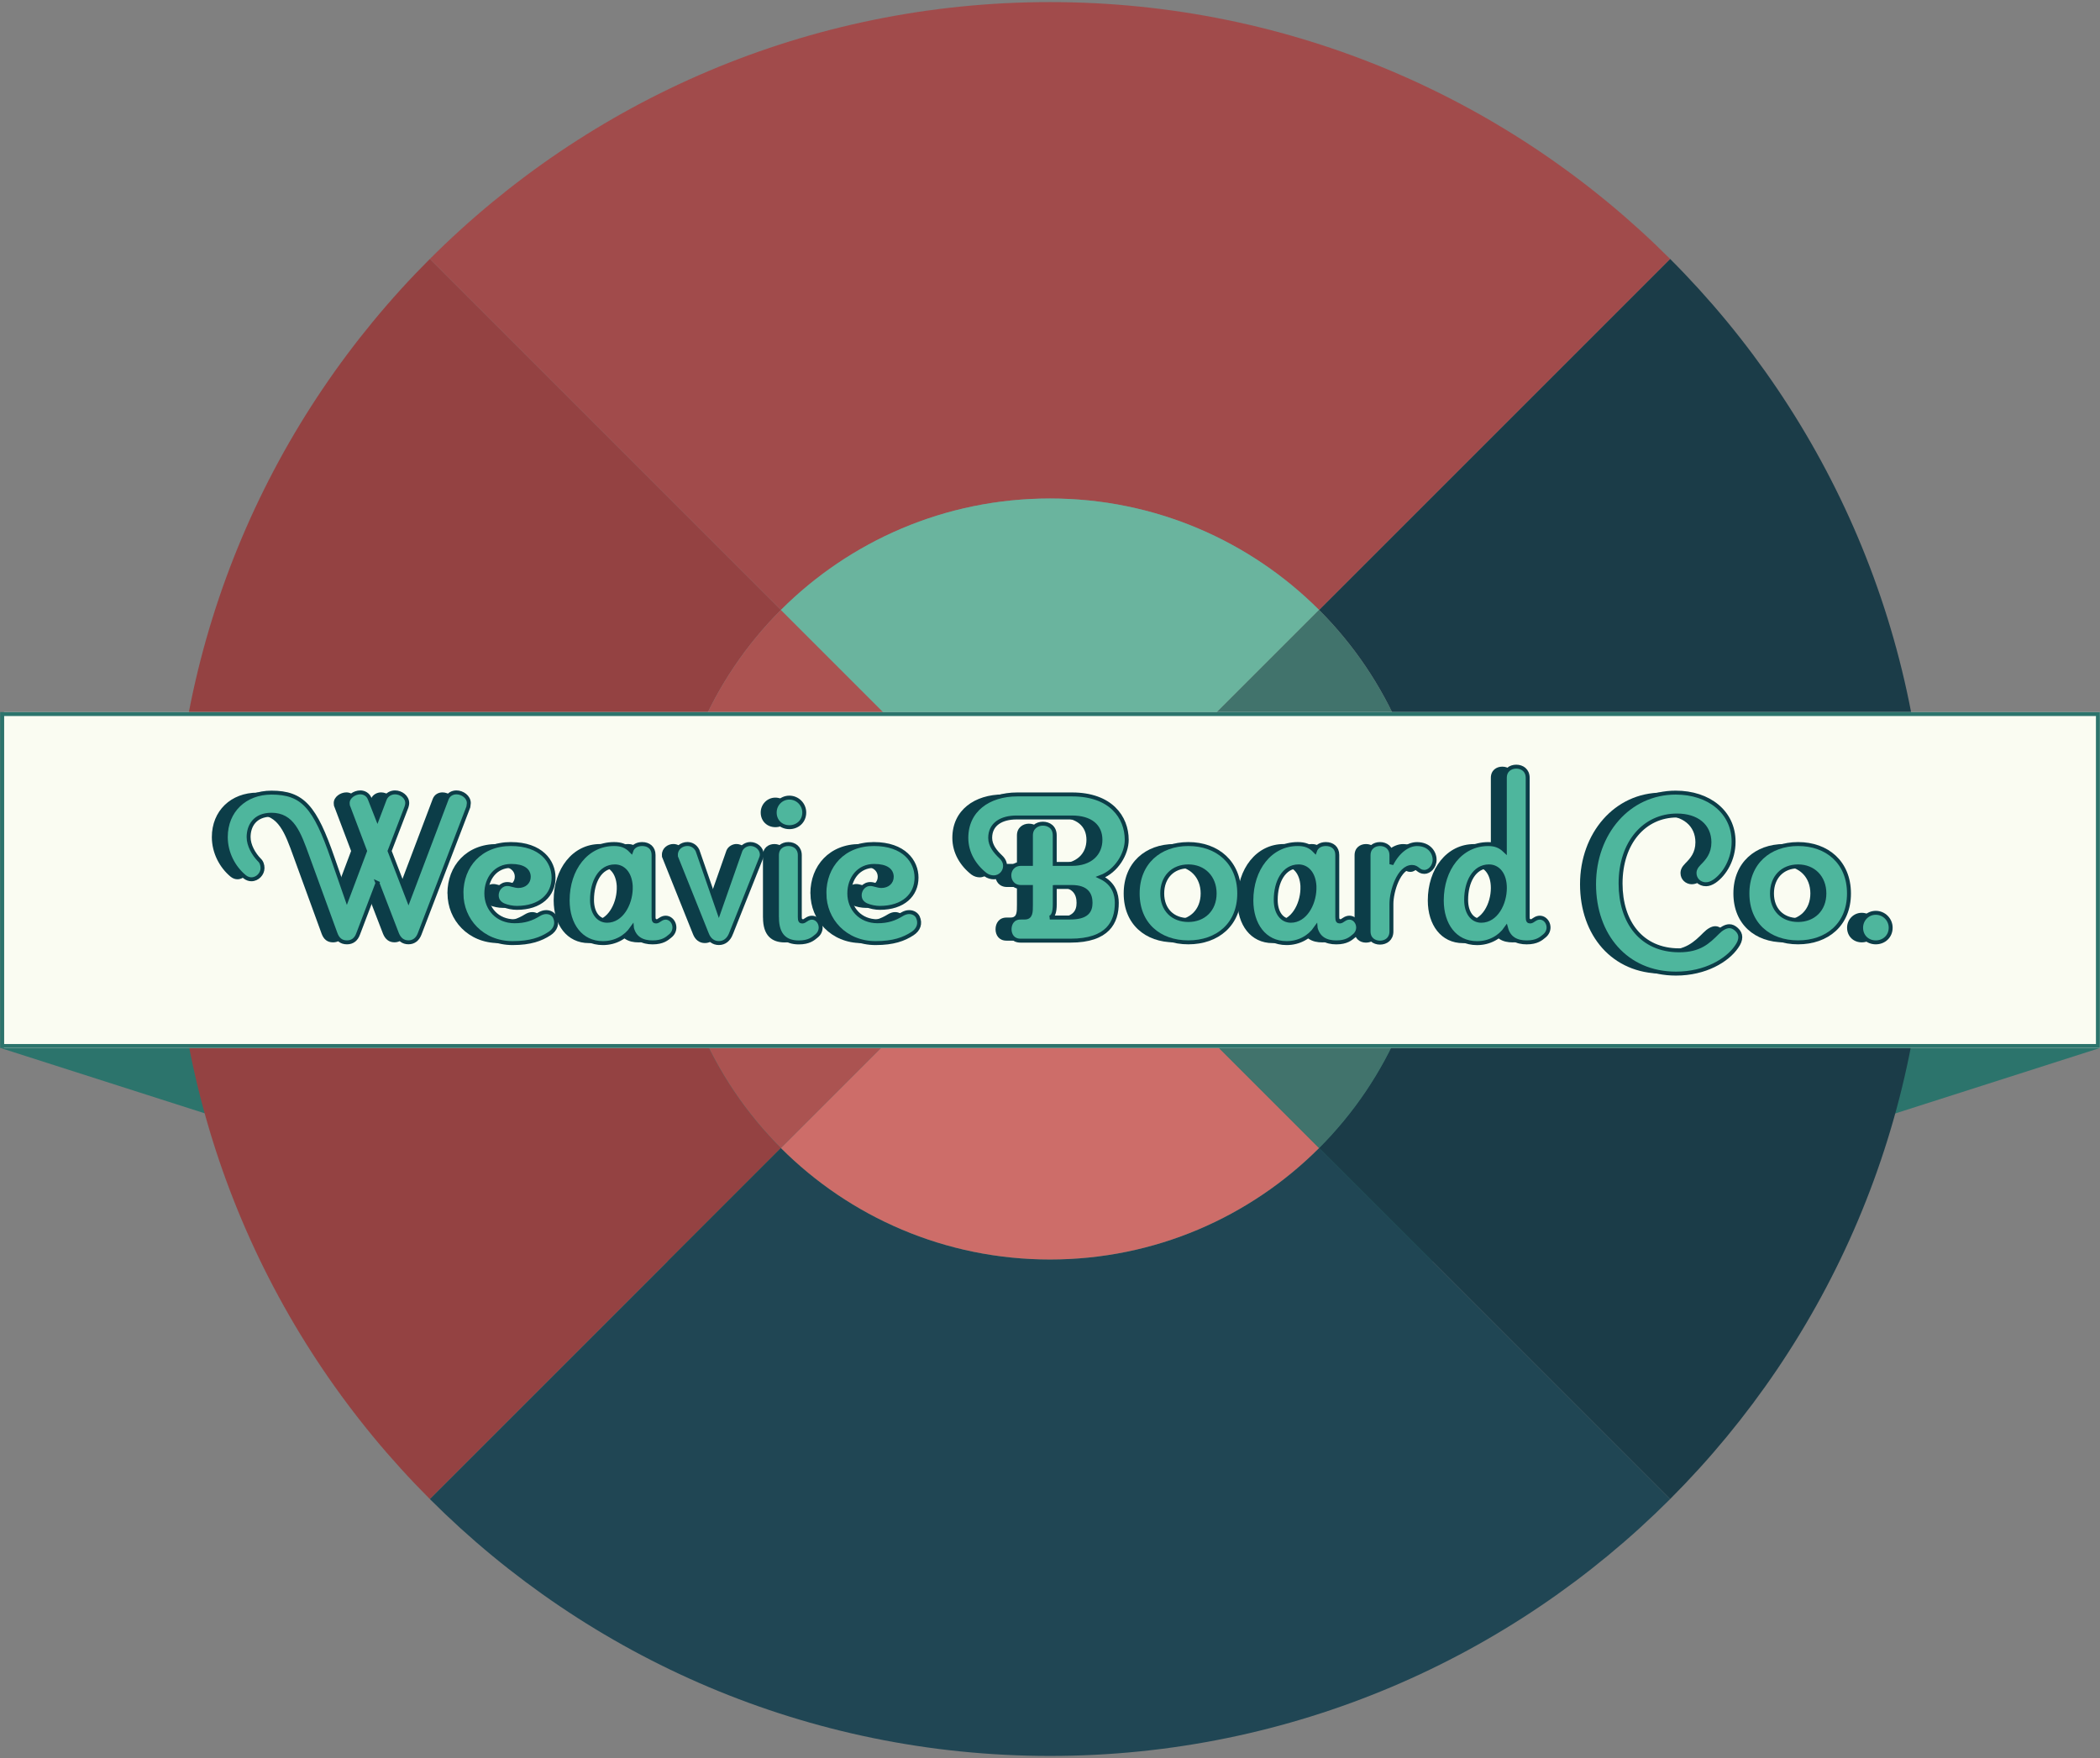 <?xml version="1.0" encoding="UTF-8"?>
<svg id="Layer_1" data-name="Layer 1" xmlns="http://www.w3.org/2000/svg" viewBox="0 0 532.9 446.14">
  <rect x="0" y="0" width="532.9" height="446.14" fill="#808080" stroke="none"/>
  <defs>
    <style>
      .cls-1 {
        fill: #cd6d69;
      }

      .cls-2 {
        fill: #1b3c48;
      }

      .cls-3 {
        fill: #944242;
      }

      .cls-4 {
        fill: #2c746c;
      }

      .cls-5 {
        fill: #41736c;
      }

      .cls-6 {
        fill: #fafcf2;
      }

      .cls-7 {
        fill: #0c3d48;
      }

      .cls-8 {
        fill: #6ab49e;
      }

      .cls-9 {
        fill: #a14b4b;
      }

      .cls-10 {
        isolation: isolate;
      }

      .cls-11 {
        fill: #204654;
      }

      .cls-12 {
        fill: #ab5351;
      }

      .cls-13 {
        fill: #4eb69d;
      }

      .cls-14 {
        stroke: #2c746c;
      }

      .cls-14, .cls-15 {
        fill: none;
      }

      .cls-15 {
        stroke: #0c3d48;
      }
    </style>
  </defs>
  <path id="Polygon_1" data-name="Polygon 1" class="cls-4" d="M266.5,351.17L.07,265.94h532.87l-266.43,85.22Z"/>
  <g>
    <path class="cls-3" d="M169.88,223.07c0-26.67,10.81-50.81,28.28-68.28l-89.08-89.08c-40.27,40.27-65.18,95.91-65.18,157.36s24.91,117.09,65.18,157.36l89.08-89.08c-17.47-17.47-28.28-41.62-28.28-68.28Z"/>
    <path class="cls-2" d="M423.81,65.71l-89.08,89.08c17.47,17.47,28.28,41.62,28.28,68.28s-10.81,50.81-28.28,68.28l89.08,89.08c40.27-40.27,65.18-95.91,65.18-157.36s-24.91-117.09-65.18-157.36Z"/>
    <path class="cls-9" d="M266.45,126.51c26.67,0,50.81,10.81,68.28,28.28l89.08-89.08C383.54,25.44,327.9.53,266.45.53s-117.09,24.91-157.36,65.18l89.08,89.08c17.47-17.47,41.62-28.28,68.28-28.28Z"/>
    <path class="cls-11" d="M266.45,319.64c-26.67,0-50.81-10.81-68.28-28.28l-89.08,89.08c40.27,40.27,95.91,65.18,157.36,65.18s117.09-24.91,157.36-65.18l-89.08-89.08c-17.47,17.47-41.62,28.28-68.28,28.28Z"/>
    <path class="cls-12" d="M198.17,154.79c-17.47,17.47-28.28,41.62-28.28,68.28s10.81,50.81,28.28,68.28l68.28-68.28-68.28-68.28Z"/>
    <path class="cls-8" d="M198.17,154.79l68.28,68.28,68.28-68.28c-17.47-17.47-41.62-28.28-68.28-28.28s-50.81,10.81-68.28,28.28Z"/>
    <path class="cls-1" d="M198.17,291.35c17.47,17.47,41.62,28.28,68.28,28.28s50.81-10.81,68.28-28.28l-68.28-68.28-68.28,68.28Z"/>
    <path class="cls-5" d="M334.73,291.35c17.47-17.47,28.28-41.62,28.28-68.28s-10.81-50.81-28.28-68.28l-68.28,68.28,68.28,68.28Z"/>
  </g>
  <rect class="cls-6" x="1.02" y="180.71" width="531.84" height="85.24"/>
  <rect class="cls-14" x=".54" y="181.21" width="531.83" height="84.24"/>
  <g class="cls-10">
    <path class="cls-7" d="M92.25,224.09l-4.91,12.92c-.5,1.39-1.45,2.14-2.83,2.14-1.51,0-2.39-.82-2.9-2.21l-7.12-19.53c-2.21-6.11-3.84-10.65-9.14-10.65-4.28,0-5.8,2.9-5.8,5.67,0,2.14,1.32,4.35,2.65,5.73.63.57.88,1.32.88,2.14,0,1.45-1.26,2.84-2.83,2.84-.57,0-1.13-.19-1.7-.63-2.83-2.33-4.79-6.05-4.79-10.08,0-6.68,4.85-11.28,11.59-11.28,7.94,0,11.03,3.59,15.56,16.7l3.59,10.33,4.6-12.22-4.22-11.15c-.13-.19-.19-.63-.19-1.01,0-1.58,1.7-2.71,3.21-2.71.95,0,1.95.5,2.39,1.64l1.95,4.98,1.89-4.98c.5-1.13,1.58-1.64,2.58-1.64,1.51,0,3.09,1.13,3.09,2.71,0,.38-.13.82-.19,1.01l-4.28,11.15,4.79,12.41,9.7-25.64c.44-1.13,1.45-1.64,2.46-1.64,1.51,0,3.15,1.13,3.15,2.71,0,.38-.13.82-.13,1.01l-12.35,32.19c-.5,1.32-1.45,2.14-2.84,2.14s-2.33-.76-2.9-2.14l-4.98-12.92Z"/>
    <path class="cls-7" d="M113.54,226.74c0-7.06,4.85-12.54,12.54-12.54s10.84,4.41,10.84,8.51c0,4.41-3.34,7.69-9.32,7.69-1.07,0-2.39-.25-3.4-.69-.95-.44-1.7-1.2-1.7-2.52,0-1.45,1.13-2.9,2.77-2.84.76,0,1.83.5,2.71.5,1.64,0,2.65-1.01,2.65-2.33,0-1.57-1.26-2.77-4.47-2.77-3.91,0-6.3,3.15-6.3,6.99s2.77,7.06,7.18,7.06c2.58,0,4.35-.63,6.17-1.76.63-.38,1.26-.57,1.83-.57,1.01,0,1.83.5,2.21,1.26.76,1.64.19,3.21-1.39,4.22-2.14,1.39-4.79,2.39-9.32,2.39-7.75,0-12.98-5.86-12.98-12.6Z"/>
    <path class="cls-7" d="M156.82,235.56c-1.58,2.27-4.22,3.78-7.37,3.78-5.61,0-8.95-4.66-8.95-10.84,0-8,4.79-14.3,11.78-14.3,1.76,0,3.09.44,4.35,1.76.38-1.13,1.45-1.76,2.77-1.76,1.64,0,2.9.95,2.9,2.77v15.75c0,.95.19,1.13.63,1.13.31,0,.63-.19,1.07-.5,1.83-1.26,3.59.25,3.59,2.02,0,.76-.32,1.58-1.13,2.21-.76.63-1.83,1.58-4.41,1.58s-4.54-1.01-5.23-3.59ZM146.68,228.38c0,3.28,1.58,5.29,3.84,5.29,3.59,0,5.86-4.16,5.99-8v-.82c-.19-3.21-1.89-4.98-4.03-4.98-3.78,0-5.8,3.97-5.8,8.5Z"/>
    <path class="cls-7" d="M181.96,236.94c-.63,1.57-1.7,2.39-3.09,2.39s-2.46-.82-3.02-2.27l-7.75-19.34c-.13-.25-.13-.38-.13-.82,0-1.64,1.45-2.71,2.9-2.71,1.01,0,2.02.5,2.58,1.64l5.42,15.62,5.48-15.62c.44-1.07,1.58-1.64,2.52-1.64,1.39,0,2.9,1.07,2.9,2.71,0,.38-.13.76-.31,1.2l-7.5,18.84Z"/>
    <path class="cls-7" d="M200.54,206.2c0,2.21-1.7,3.72-3.78,3.72s-3.72-1.51-3.72-3.72c0-2.08,1.64-3.78,3.72-3.78s3.78,1.7,3.78,3.78ZM193.61,232.85v-15.81c0-1.89,1.39-2.84,2.9-2.84s2.9.95,2.9,2.84v15.69c0,.95.19,1.13.63,1.13.31,0,.63-.19,1.07-.5,1.83-1.26,3.59.25,3.59,2.02,0,.76-.32,1.58-1.13,2.21-.76.63-1.83,1.58-4.41,1.58-3.34,0-5.54-1.76-5.54-6.3Z"/>
    <path class="cls-7" d="M205.64,226.74c0-7.06,4.85-12.54,12.54-12.54s10.84,4.41,10.84,8.51c0,4.41-3.34,7.69-9.32,7.69-1.07,0-2.39-.25-3.4-.69-.95-.44-1.7-1.2-1.7-2.52,0-1.45,1.13-2.9,2.77-2.84.76,0,1.83.5,2.71.5,1.64,0,2.65-1.01,2.65-2.33,0-1.57-1.26-2.77-4.47-2.77-3.91,0-6.3,3.15-6.3,6.99s2.77,7.06,7.18,7.06c2.58,0,4.35-.63,6.17-1.76.63-.38,1.26-.57,1.83-.57,1.01,0,1.83.5,2.21,1.26.76,1.64.19,3.21-1.39,4.22-2.14,1.39-4.79,2.39-9.32,2.39-7.75,0-12.98-5.86-12.98-12.6Z"/>
    <path class="cls-7" d="M255.41,232.85h1.07c1.58,0,1.58-1.32,1.58-3.28v-4.47h-2.52c-2.02,0-2.96-1.51-2.96-2.96s1.01-2.9,2.96-2.9h2.52v-7.25c0-1.95,1.51-2.96,3.02-2.96s3.02.88,3.02,2.96v7.25h4.35c4.79,0,7.25-2.65,7.25-6.11s-2.46-5.67-7.25-5.67h-14.05c-3.84,0-6.68,1.7-6.68,5.17,0,1.95,1.32,3.53,2.65,4.79.82.76,1.13,1.58,1.13,2.33,0,1.51-1.2,2.9-2.9,2.9-.63,0-1.39-.19-2.08-.69-2.84-2.21-4.85-5.48-4.85-9.32,0-7.06,5.67-11.03,12.92-11.03h13.92c9.83,0,13.86,5.8,13.86,11.53,0,3.53-2.58,7.94-6.62,9.45,3.46,1.64,4.09,4.54,4.09,6.55,0,4.85-2.21,9.58-11.78,9.58h-12.66c-1.89,0-2.77-1.39-2.77-2.9s.88-2.96,2.77-2.96ZM264.11,225.1v4.41c0,1.89-.38,3.15-1.26,3.34h5.17c4.22,0,5.17-1.64,5.17-3.72s-.88-4.03-4.79-4.03h-4.28Z"/>
    <path class="cls-7" d="M298,214.2c7.37,0,12.92,4.66,12.92,12.54s-5.54,12.41-12.92,12.41-12.85-4.6-12.85-12.41,5.54-12.54,12.85-12.54ZM298,219.87c-3.91,0-6.62,2.71-6.62,6.87s2.71,6.74,6.62,6.74,6.68-2.65,6.68-6.74-2.77-6.87-6.68-6.87Z"/>
    <path class="cls-7" d="M330.32,235.56c-1.58,2.27-4.22,3.78-7.37,3.78-5.61,0-8.95-4.66-8.95-10.84,0-8,4.79-14.3,11.78-14.3,1.76,0,3.09.44,4.35,1.76.38-1.13,1.45-1.76,2.77-1.76,1.64,0,2.9.95,2.9,2.77v15.75c0,.95.19,1.13.63,1.13.31,0,.63-.19,1.07-.5,1.83-1.26,3.59.25,3.59,2.02,0,.76-.32,1.58-1.13,2.21-.76.63-1.83,1.58-4.41,1.58s-4.54-1.01-5.23-3.59ZM320.17,228.38c0,3.28,1.58,5.29,3.84,5.29,3.59,0,5.86-4.16,5.99-8v-.82c-.19-3.21-1.89-4.98-4.03-4.98-3.78,0-5.8,3.97-5.8,8.5Z"/>
    <path class="cls-7" d="M343.74,217.04c0-1.89,1.39-2.84,2.9-2.84s2.9.95,2.9,2.84v2.27c1.58-3.15,4.09-5.1,6.49-5.1,3.09,0,4.47,2.14,4.47,3.97s-1.39,3.09-2.58,3.09c-1.58,0-1.7-1.26-3.15-1.26-3.34,0-5.23,6.17-5.23,9.39v6.99c0,1.89-1.39,2.83-2.9,2.83s-2.9-.95-2.9-2.83v-19.34Z"/>
    <path class="cls-7" d="M384.12,232.72c0,.95.19,1.13.63,1.13.32,0,.63-.19,1.07-.5,1.83-1.26,3.59.25,3.59,2.02,0,.76-.32,1.58-1.13,2.21-.76.63-1.83,1.58-4.41,1.58s-4.54-1.01-5.23-3.59c-1.57,2.27-4.22,3.78-7.37,3.78-5.61,0-8.95-4.66-8.95-10.84,0-8,4.79-14.3,11.78-14.3,1.7,0,2.96.44,4.22,1.64v-18.46c0-1.89,1.39-2.83,2.9-2.83s2.9.94,2.9,2.83v35.34ZM368.49,228.38c0,3.28,1.58,5.29,3.84,5.29,3.72,0,5.99-4.35,5.99-8.32,0-3.53-1.76-5.48-4.03-5.48-3.78,0-5.8,3.97-5.8,8.5Z"/>
    <path class="cls-7" d="M429.35,224.41c-1.58,0-2.9-1.2-2.9-2.83,0-.82.32-1.58,1.2-2.46,1.26-1.26,2.58-2.71,2.58-5.36,0-4.16-3.15-6.8-8.25-6.8-8.25,0-14.3,6.87-14.3,17.26,0,9.77,5.29,16.95,14.87,16.95,5.17,0,7.31-2.08,9.77-4.54.88-.88,1.95-1.58,2.96-1.58.63,0,1.2.25,1.83.82.63.57.95,1.26.95,1.95,0,.76-.31,1.58-.95,2.46-2.33,3.4-7.88,6.8-15.37,6.8-12.66,0-20.79-9.7-20.79-22.68s8.76-23.25,20.73-23.25c8.38,0,14.68,4.91,14.68,12.47,0,4.47-2.27,8.25-4.85,10.02-.76.5-1.45.76-2.14.76Z"/>
    <path class="cls-7" d="M452.72,214.2c7.37,0,12.92,4.66,12.92,12.54s-5.54,12.41-12.92,12.41-12.85-4.6-12.85-12.41,5.54-12.54,12.85-12.54ZM452.72,219.87c-3.91,0-6.62,2.71-6.62,6.87s2.71,6.74,6.62,6.74,6.68-2.65,6.68-6.74-2.77-6.87-6.68-6.87Z"/>
    <path class="cls-7" d="M476.22,235.43c0,2.21-1.7,3.72-3.78,3.72s-3.72-1.51-3.72-3.72c0-2.08,1.64-3.78,3.72-3.78s3.78,1.7,3.78,3.78Z"/>
  </g>
  <g class="cls-10">
    <path class="cls-13" d="M95.8,224.09l-4.92,12.92c-.5,1.39-1.45,2.14-2.83,2.14-1.51,0-2.39-.82-2.9-2.21l-7.12-19.53c-2.21-6.11-3.84-10.65-9.14-10.65-4.28,0-5.8,2.9-5.8,5.67,0,2.14,1.32,4.35,2.65,5.73.63.57.88,1.32.88,2.14,0,1.45-1.26,2.84-2.83,2.84-.57,0-1.13-.19-1.7-.63-2.84-2.33-4.79-6.05-4.79-10.08,0-6.68,4.85-11.28,11.59-11.28,7.94,0,11.03,3.59,15.56,16.7l3.59,10.33,4.6-12.22-4.22-11.15c-.13-.19-.19-.63-.19-1.01,0-1.58,1.7-2.71,3.21-2.71.95,0,1.95.5,2.39,1.64l1.95,4.98,1.89-4.98c.5-1.13,1.58-1.64,2.58-1.64,1.51,0,3.09,1.13,3.09,2.71,0,.38-.13.82-.19,1.01l-4.28,11.15,4.79,12.41,9.7-25.64c.44-1.13,1.45-1.64,2.46-1.64,1.51,0,3.15,1.13,3.15,2.71,0,.38-.13.82-.13,1.01l-12.35,32.19c-.5,1.32-1.45,2.14-2.83,2.14s-2.33-.76-2.9-2.14l-4.98-12.92Z"/>
    <path class="cls-13" d="M117.09,226.74c0-7.06,4.85-12.54,12.54-12.54s10.84,4.41,10.84,8.51c0,4.41-3.34,7.69-9.32,7.69-1.07,0-2.39-.25-3.4-.69-.94-.44-1.7-1.2-1.7-2.52,0-1.45,1.13-2.9,2.77-2.84.76,0,1.83.5,2.71.5,1.64,0,2.65-1.01,2.65-2.33,0-1.57-1.26-2.77-4.47-2.77-3.91,0-6.3,3.15-6.3,6.99s2.77,7.06,7.18,7.06c2.58,0,4.35-.63,6.17-1.76.63-.38,1.26-.57,1.83-.57,1.01,0,1.83.5,2.21,1.26.76,1.64.19,3.21-1.39,4.22-2.14,1.39-4.79,2.39-9.33,2.39-7.75,0-12.98-5.86-12.98-12.6Z"/>
    <path class="cls-13" d="M160.37,235.56c-1.58,2.27-4.22,3.78-7.37,3.78-5.61,0-8.95-4.66-8.95-10.84,0-8,4.79-14.3,11.78-14.3,1.76,0,3.09.44,4.35,1.76.38-1.13,1.45-1.76,2.77-1.76,1.64,0,2.9.95,2.9,2.77v15.75c0,.95.19,1.13.63,1.13.32,0,.63-.19,1.07-.5,1.83-1.26,3.59.25,3.59,2.02,0,.76-.31,1.58-1.13,2.21-.76.63-1.83,1.58-4.41,1.58s-4.54-1.01-5.23-3.59ZM150.23,228.38c0,3.28,1.58,5.29,3.84,5.29,3.59,0,5.86-4.16,5.99-8v-.82c-.19-3.21-1.89-4.98-4.03-4.98-3.78,0-5.8,3.97-5.8,8.5Z"/>
    <path class="cls-13" d="M185.51,236.94c-.63,1.57-1.7,2.39-3.09,2.39s-2.46-.82-3.02-2.27l-7.75-19.34c-.13-.25-.13-.38-.13-.82,0-1.64,1.45-2.71,2.9-2.71,1.01,0,2.02.5,2.58,1.64l5.42,15.62,5.48-15.62c.44-1.07,1.57-1.64,2.52-1.64,1.39,0,2.9,1.07,2.9,2.71,0,.38-.13.76-.32,1.2l-7.5,18.84Z"/>
    <path class="cls-13" d="M204.09,206.2c0,2.21-1.7,3.72-3.78,3.72s-3.72-1.51-3.72-3.72c0-2.08,1.64-3.78,3.72-3.78s3.78,1.7,3.78,3.78ZM197.16,232.85v-15.81c0-1.89,1.39-2.84,2.9-2.84s2.9.95,2.9,2.84v15.69c0,.95.19,1.13.63,1.13.32,0,.63-.19,1.07-.5,1.83-1.26,3.59.25,3.59,2.02,0,.76-.31,1.58-1.13,2.21-.76.63-1.83,1.58-4.41,1.58-3.34,0-5.54-1.76-5.54-6.3Z"/>
    <path class="cls-13" d="M209.2,226.74c0-7.06,4.85-12.54,12.54-12.54s10.84,4.41,10.84,8.51c0,4.41-3.34,7.69-9.32,7.69-1.07,0-2.39-.25-3.4-.69-.94-.44-1.7-1.2-1.7-2.52,0-1.45,1.13-2.9,2.77-2.84.76,0,1.83.5,2.71.5,1.64,0,2.65-1.01,2.65-2.33,0-1.57-1.26-2.77-4.47-2.77-3.91,0-6.3,3.15-6.3,6.99s2.77,7.06,7.18,7.06c2.58,0,4.35-.63,6.17-1.76.63-.38,1.26-.57,1.83-.57,1.01,0,1.83.5,2.21,1.26.76,1.64.19,3.21-1.39,4.22-2.14,1.39-4.79,2.39-9.33,2.39-7.75,0-12.98-5.86-12.98-12.6Z"/>
    <path class="cls-13" d="M258.97,232.85h1.07c1.57,0,1.57-1.32,1.57-3.28v-4.47h-2.52c-2.02,0-2.96-1.51-2.96-2.96s1.01-2.9,2.96-2.9h2.52v-7.25c0-1.95,1.51-2.96,3.02-2.96s3.02.88,3.02,2.96v7.25h4.35c4.79,0,7.25-2.65,7.25-6.11s-2.46-5.67-7.25-5.67h-14.05c-3.84,0-6.68,1.7-6.68,5.17,0,1.95,1.32,3.53,2.65,4.79.82.76,1.13,1.58,1.13,2.33,0,1.51-1.2,2.9-2.9,2.9-.63,0-1.39-.19-2.08-.69-2.83-2.21-4.85-5.48-4.85-9.32,0-7.06,5.67-11.03,12.92-11.03h13.92c9.83,0,13.86,5.8,13.86,11.53,0,3.53-2.58,7.94-6.62,9.45,3.47,1.64,4.1,4.54,4.1,6.55,0,4.85-2.21,9.58-11.78,9.58h-12.66c-1.89,0-2.77-1.39-2.77-2.9s.88-2.96,2.77-2.96ZM267.66,225.1v4.41c0,1.89-.38,3.15-1.26,3.34h5.17c4.22,0,5.17-1.64,5.17-3.72s-.88-4.03-4.79-4.03h-4.28Z"/>
    <path class="cls-13" d="M301.55,214.2c7.37,0,12.92,4.66,12.92,12.54s-5.54,12.41-12.92,12.41-12.85-4.6-12.85-12.41,5.54-12.54,12.85-12.54ZM301.55,219.87c-3.91,0-6.62,2.71-6.62,6.87s2.71,6.74,6.62,6.74,6.68-2.65,6.68-6.74-2.77-6.87-6.68-6.87Z"/>
    <path class="cls-13" d="M333.87,235.56c-1.58,2.27-4.22,3.78-7.37,3.78-5.61,0-8.95-4.66-8.95-10.84,0-8,4.79-14.3,11.78-14.3,1.76,0,3.09.44,4.35,1.76.38-1.13,1.45-1.76,2.77-1.76,1.64,0,2.9.95,2.9,2.77v15.75c0,.95.19,1.13.63,1.13.32,0,.63-.19,1.07-.5,1.83-1.26,3.59.25,3.59,2.02,0,.76-.31,1.58-1.13,2.21-.76.63-1.83,1.58-4.41,1.58s-4.54-1.01-5.23-3.59ZM323.73,228.38c0,3.28,1.58,5.29,3.84,5.29,3.59,0,5.86-4.16,5.99-8v-.82c-.19-3.21-1.89-4.98-4.03-4.98-3.78,0-5.8,3.97-5.8,8.5Z"/>
    <path class="cls-13" d="M347.29,217.04c0-1.89,1.39-2.84,2.9-2.84s2.9.95,2.9,2.84v2.27c1.58-3.15,4.1-5.1,6.49-5.1,3.09,0,4.47,2.14,4.47,3.97s-1.39,3.09-2.58,3.09c-1.58,0-1.7-1.26-3.15-1.26-3.34,0-5.23,6.17-5.23,9.39v6.99c0,1.89-1.39,2.83-2.9,2.83s-2.9-.95-2.9-2.83v-19.34Z"/>
    <path class="cls-13" d="M387.67,232.72c0,.95.19,1.13.63,1.13.32,0,.63-.19,1.07-.5,1.83-1.26,3.59.25,3.59,2.02,0,.76-.32,1.58-1.13,2.21-.76.63-1.83,1.58-4.41,1.58s-4.54-1.01-5.23-3.59c-1.57,2.27-4.22,3.78-7.37,3.78-5.61,0-8.95-4.66-8.95-10.84,0-8,4.79-14.3,11.78-14.3,1.7,0,2.96.44,4.22,1.64v-18.46c0-1.89,1.39-2.83,2.9-2.83s2.9.94,2.9,2.83v35.34ZM372.05,228.38c0,3.28,1.58,5.29,3.84,5.29,3.72,0,5.99-4.35,5.99-8.32,0-3.53-1.76-5.48-4.03-5.48-3.78,0-5.8,3.97-5.8,8.5Z"/>
    <path class="cls-13" d="M432.91,224.41c-1.58,0-2.9-1.2-2.9-2.83,0-.82.32-1.58,1.2-2.46,1.26-1.26,2.58-2.71,2.58-5.36,0-4.16-3.15-6.8-8.25-6.8-8.25,0-14.3,6.87-14.3,17.26,0,9.77,5.29,16.95,14.87,16.95,5.17,0,7.31-2.08,9.77-4.54.88-.88,1.95-1.58,2.96-1.58.63,0,1.2.25,1.83.82.63.57.95,1.26.95,1.95,0,.76-.31,1.58-.95,2.46-2.33,3.4-7.88,6.8-15.37,6.8-12.66,0-20.79-9.7-20.79-22.68s8.76-23.25,20.73-23.25c8.38,0,14.68,4.91,14.68,12.47,0,4.47-2.27,8.25-4.85,10.02-.76.5-1.45.76-2.14.76Z"/>
    <path class="cls-13" d="M456.28,214.2c7.37,0,12.92,4.66,12.92,12.54s-5.54,12.41-12.92,12.41-12.85-4.6-12.85-12.41,5.54-12.54,12.85-12.54ZM456.28,219.87c-3.91,0-6.62,2.71-6.62,6.87s2.71,6.74,6.62,6.74,6.68-2.65,6.68-6.74-2.77-6.87-6.68-6.87Z"/>
    <path class="cls-13" d="M479.78,235.43c0,2.21-1.7,3.72-3.78,3.72s-3.72-1.51-3.72-3.72c0-2.08,1.64-3.78,3.72-3.78s3.78,1.7,3.78,3.78Z"/>
  </g>
  <g class="cls-10">
    <path class="cls-15" d="M95.8,224.09l-4.92,12.92c-.5,1.39-1.45,2.14-2.83,2.14-1.51,0-2.39-.82-2.9-2.21l-7.12-19.53c-2.21-6.11-3.84-10.65-9.14-10.65-4.28,0-5.8,2.9-5.8,5.67,0,2.14,1.32,4.35,2.65,5.73.63.57.88,1.32.88,2.14,0,1.45-1.26,2.84-2.83,2.84-.57,0-1.13-.19-1.7-.63-2.84-2.33-4.79-6.05-4.79-10.08,0-6.68,4.85-11.28,11.59-11.28,7.94,0,11.03,3.59,15.56,16.7l3.59,10.33,4.6-12.22-4.22-11.15c-.13-.19-.19-.63-.19-1.01,0-1.58,1.7-2.71,3.21-2.71.95,0,1.95.5,2.39,1.64l1.95,4.98,1.89-4.98c.5-1.13,1.58-1.64,2.58-1.64,1.51,0,3.09,1.13,3.09,2.71,0,.38-.13.82-.19,1.01l-4.28,11.15,4.79,12.41,9.7-25.64c.44-1.13,1.45-1.64,2.46-1.64,1.51,0,3.15,1.13,3.15,2.71,0,.38-.13.82-.13,1.01l-12.35,32.19c-.5,1.32-1.45,2.14-2.83,2.14s-2.33-.76-2.9-2.14l-4.98-12.92Z"/>
    <path class="cls-15" d="M117.09,226.74c0-7.06,4.85-12.54,12.54-12.54s10.84,4.41,10.84,8.51c0,4.41-3.34,7.69-9.32,7.69-1.07,0-2.39-.25-3.4-.69-.94-.44-1.7-1.2-1.7-2.52,0-1.45,1.13-2.9,2.77-2.84.76,0,1.83.5,2.71.5,1.64,0,2.65-1.01,2.65-2.33,0-1.57-1.26-2.77-4.47-2.77-3.91,0-6.3,3.15-6.3,6.99s2.77,7.06,7.18,7.06c2.58,0,4.35-.63,6.17-1.76.63-.38,1.26-.57,1.83-.57,1.01,0,1.83.5,2.21,1.26.76,1.64.19,3.21-1.39,4.22-2.14,1.39-4.79,2.39-9.33,2.39-7.75,0-12.98-5.86-12.98-12.6Z"/>
    <path class="cls-15" d="M160.37,235.56c-1.58,2.27-4.22,3.78-7.37,3.78-5.61,0-8.95-4.66-8.95-10.84,0-8,4.79-14.3,11.78-14.3,1.76,0,3.09.44,4.35,1.76.38-1.13,1.45-1.76,2.77-1.76,1.64,0,2.9.95,2.9,2.77v15.75c0,.95.19,1.13.63,1.13.32,0,.63-.19,1.07-.5,1.83-1.26,3.59.25,3.59,2.02,0,.76-.31,1.58-1.13,2.21-.76.63-1.83,1.58-4.41,1.58s-4.54-1.01-5.23-3.59ZM150.23,228.38c0,3.28,1.58,5.29,3.84,5.29,3.59,0,5.86-4.16,5.99-8v-.82c-.19-3.21-1.89-4.98-4.03-4.98-3.78,0-5.8,3.97-5.8,8.5Z"/>
    <path class="cls-15" d="M185.51,236.94c-.63,1.57-1.7,2.39-3.09,2.39s-2.46-.82-3.02-2.27l-7.75-19.34c-.13-.25-.13-.38-.13-.82,0-1.64,1.45-2.71,2.9-2.71,1.01,0,2.02.5,2.58,1.64l5.42,15.62,5.48-15.62c.44-1.07,1.57-1.64,2.52-1.64,1.39,0,2.9,1.07,2.9,2.71,0,.38-.13.76-.32,1.2l-7.5,18.84Z"/>
    <path class="cls-15" d="M204.09,206.2c0,2.21-1.7,3.72-3.78,3.72s-3.72-1.51-3.72-3.72c0-2.08,1.64-3.78,3.72-3.78s3.78,1.7,3.78,3.78ZM197.16,232.85v-15.81c0-1.89,1.39-2.84,2.9-2.84s2.9.95,2.9,2.84v15.69c0,.95.19,1.13.63,1.13.32,0,.63-.19,1.07-.5,1.83-1.26,3.59.25,3.59,2.02,0,.76-.31,1.58-1.13,2.21-.76.63-1.83,1.58-4.41,1.58-3.34,0-5.54-1.76-5.54-6.3Z"/>
    <path class="cls-15" d="M209.2,226.74c0-7.06,4.85-12.54,12.54-12.54s10.84,4.41,10.84,8.51c0,4.41-3.34,7.69-9.32,7.69-1.07,0-2.39-.25-3.4-.69-.94-.44-1.7-1.2-1.7-2.52,0-1.45,1.13-2.9,2.77-2.84.76,0,1.83.5,2.71.5,1.64,0,2.65-1.01,2.65-2.33,0-1.57-1.26-2.77-4.47-2.77-3.91,0-6.3,3.15-6.3,6.99s2.77,7.06,7.18,7.06c2.58,0,4.35-.63,6.17-1.76.63-.38,1.26-.57,1.83-.57,1.01,0,1.83.5,2.21,1.26.76,1.64.19,3.21-1.39,4.22-2.14,1.39-4.79,2.39-9.33,2.39-7.75,0-12.98-5.86-12.98-12.6Z"/>
    <path class="cls-15" d="M258.97,232.85h1.07c1.57,0,1.57-1.32,1.57-3.28v-4.47h-2.52c-2.02,0-2.96-1.51-2.96-2.96s1.01-2.9,2.96-2.9h2.52v-7.25c0-1.95,1.51-2.96,3.02-2.96s3.02.88,3.02,2.96v7.25h4.35c4.79,0,7.25-2.65,7.25-6.11s-2.46-5.67-7.25-5.67h-14.05c-3.84,0-6.68,1.7-6.68,5.17,0,1.95,1.32,3.53,2.65,4.79.82.76,1.13,1.58,1.13,2.33,0,1.51-1.2,2.9-2.9,2.9-.63,0-1.39-.19-2.08-.69-2.83-2.21-4.85-5.48-4.85-9.32,0-7.06,5.67-11.03,12.92-11.03h13.92c9.83,0,13.86,5.8,13.86,11.53,0,3.53-2.58,7.94-6.62,9.45,3.47,1.64,4.1,4.54,4.1,6.55,0,4.85-2.21,9.58-11.78,9.58h-12.66c-1.89,0-2.77-1.39-2.77-2.9s.88-2.96,2.77-2.96ZM267.66,225.1v4.41c0,1.89-.38,3.15-1.26,3.34h5.17c4.22,0,5.17-1.64,5.17-3.72s-.88-4.03-4.79-4.03h-4.28Z"/>
    <path class="cls-15" d="M301.55,214.2c7.37,0,12.92,4.66,12.92,12.54s-5.54,12.41-12.92,12.41-12.85-4.6-12.85-12.41,5.54-12.54,12.85-12.54ZM301.55,219.87c-3.91,0-6.62,2.71-6.62,6.87s2.71,6.74,6.62,6.74,6.68-2.65,6.68-6.74-2.77-6.87-6.68-6.87Z"/>
    <path class="cls-15" d="M333.87,235.56c-1.58,2.27-4.22,3.78-7.37,3.78-5.61,0-8.95-4.66-8.95-10.84,0-8,4.79-14.3,11.78-14.3,1.76,0,3.09.44,4.35,1.76.38-1.13,1.45-1.76,2.77-1.76,1.64,0,2.9.95,2.9,2.77v15.75c0,.95.19,1.13.63,1.13.32,0,.63-.19,1.07-.5,1.83-1.26,3.59.25,3.59,2.02,0,.76-.31,1.58-1.13,2.21-.76.63-1.83,1.58-4.41,1.58s-4.54-1.01-5.23-3.59ZM323.73,228.38c0,3.28,1.58,5.29,3.84,5.29,3.59,0,5.86-4.16,5.99-8v-.82c-.19-3.21-1.89-4.98-4.03-4.98-3.78,0-5.8,3.97-5.8,8.5Z"/>
    <path class="cls-15" d="M347.29,217.04c0-1.89,1.39-2.84,2.9-2.84s2.9.95,2.9,2.84v2.27c1.58-3.15,4.1-5.1,6.49-5.1,3.09,0,4.47,2.14,4.47,3.97s-1.39,3.09-2.58,3.09c-1.58,0-1.7-1.26-3.15-1.26-3.34,0-5.23,6.17-5.23,9.39v6.99c0,1.89-1.39,2.83-2.9,2.83s-2.9-.95-2.9-2.83v-19.34Z"/>
    <path class="cls-15" d="M387.67,232.72c0,.95.19,1.13.63,1.13.32,0,.63-.19,1.07-.5,1.83-1.26,3.59.25,3.59,2.02,0,.76-.32,1.58-1.13,2.21-.76.63-1.83,1.58-4.41,1.58s-4.54-1.01-5.23-3.59c-1.57,2.27-4.22,3.78-7.37,3.78-5.61,0-8.95-4.66-8.95-10.84,0-8,4.79-14.3,11.78-14.3,1.7,0,2.96.44,4.22,1.64v-18.46c0-1.89,1.39-2.83,2.9-2.83s2.9.94,2.9,2.83v35.34ZM372.05,228.38c0,3.28,1.58,5.29,3.84,5.29,3.72,0,5.99-4.35,5.99-8.32,0-3.53-1.76-5.48-4.03-5.48-3.78,0-5.8,3.97-5.8,8.5Z"/>
    <path class="cls-15" d="M432.91,224.41c-1.58,0-2.9-1.2-2.9-2.83,0-.82.32-1.58,1.2-2.46,1.26-1.26,2.58-2.71,2.58-5.36,0-4.16-3.15-6.8-8.25-6.8-8.25,0-14.3,6.87-14.3,17.26,0,9.77,5.29,16.95,14.87,16.95,5.17,0,7.31-2.08,9.77-4.54.88-.88,1.95-1.58,2.96-1.58.63,0,1.2.25,1.83.82.63.57.95,1.26.95,1.95,0,.76-.31,1.58-.95,2.46-2.33,3.4-7.88,6.8-15.37,6.8-12.66,0-20.79-9.7-20.79-22.68s8.76-23.25,20.73-23.25c8.38,0,14.68,4.91,14.68,12.47,0,4.47-2.27,8.25-4.85,10.02-.76.5-1.45.76-2.14.76Z"/>
    <path class="cls-15" d="M456.28,214.2c7.37,0,12.92,4.66,12.92,12.54s-5.54,12.41-12.92,12.41-12.85-4.6-12.85-12.41,5.54-12.54,12.85-12.54ZM456.28,219.87c-3.91,0-6.62,2.71-6.62,6.87s2.71,6.74,6.62,6.74,6.68-2.65,6.68-6.74-2.77-6.87-6.68-6.87Z"/>
    <path class="cls-15" d="M479.78,235.43c0,2.21-1.7,3.72-3.78,3.72s-3.72-1.51-3.72-3.72c0-2.08,1.64-3.78,3.72-3.78s3.78,1.7,3.78,3.78Z"/>
  </g>
</svg>